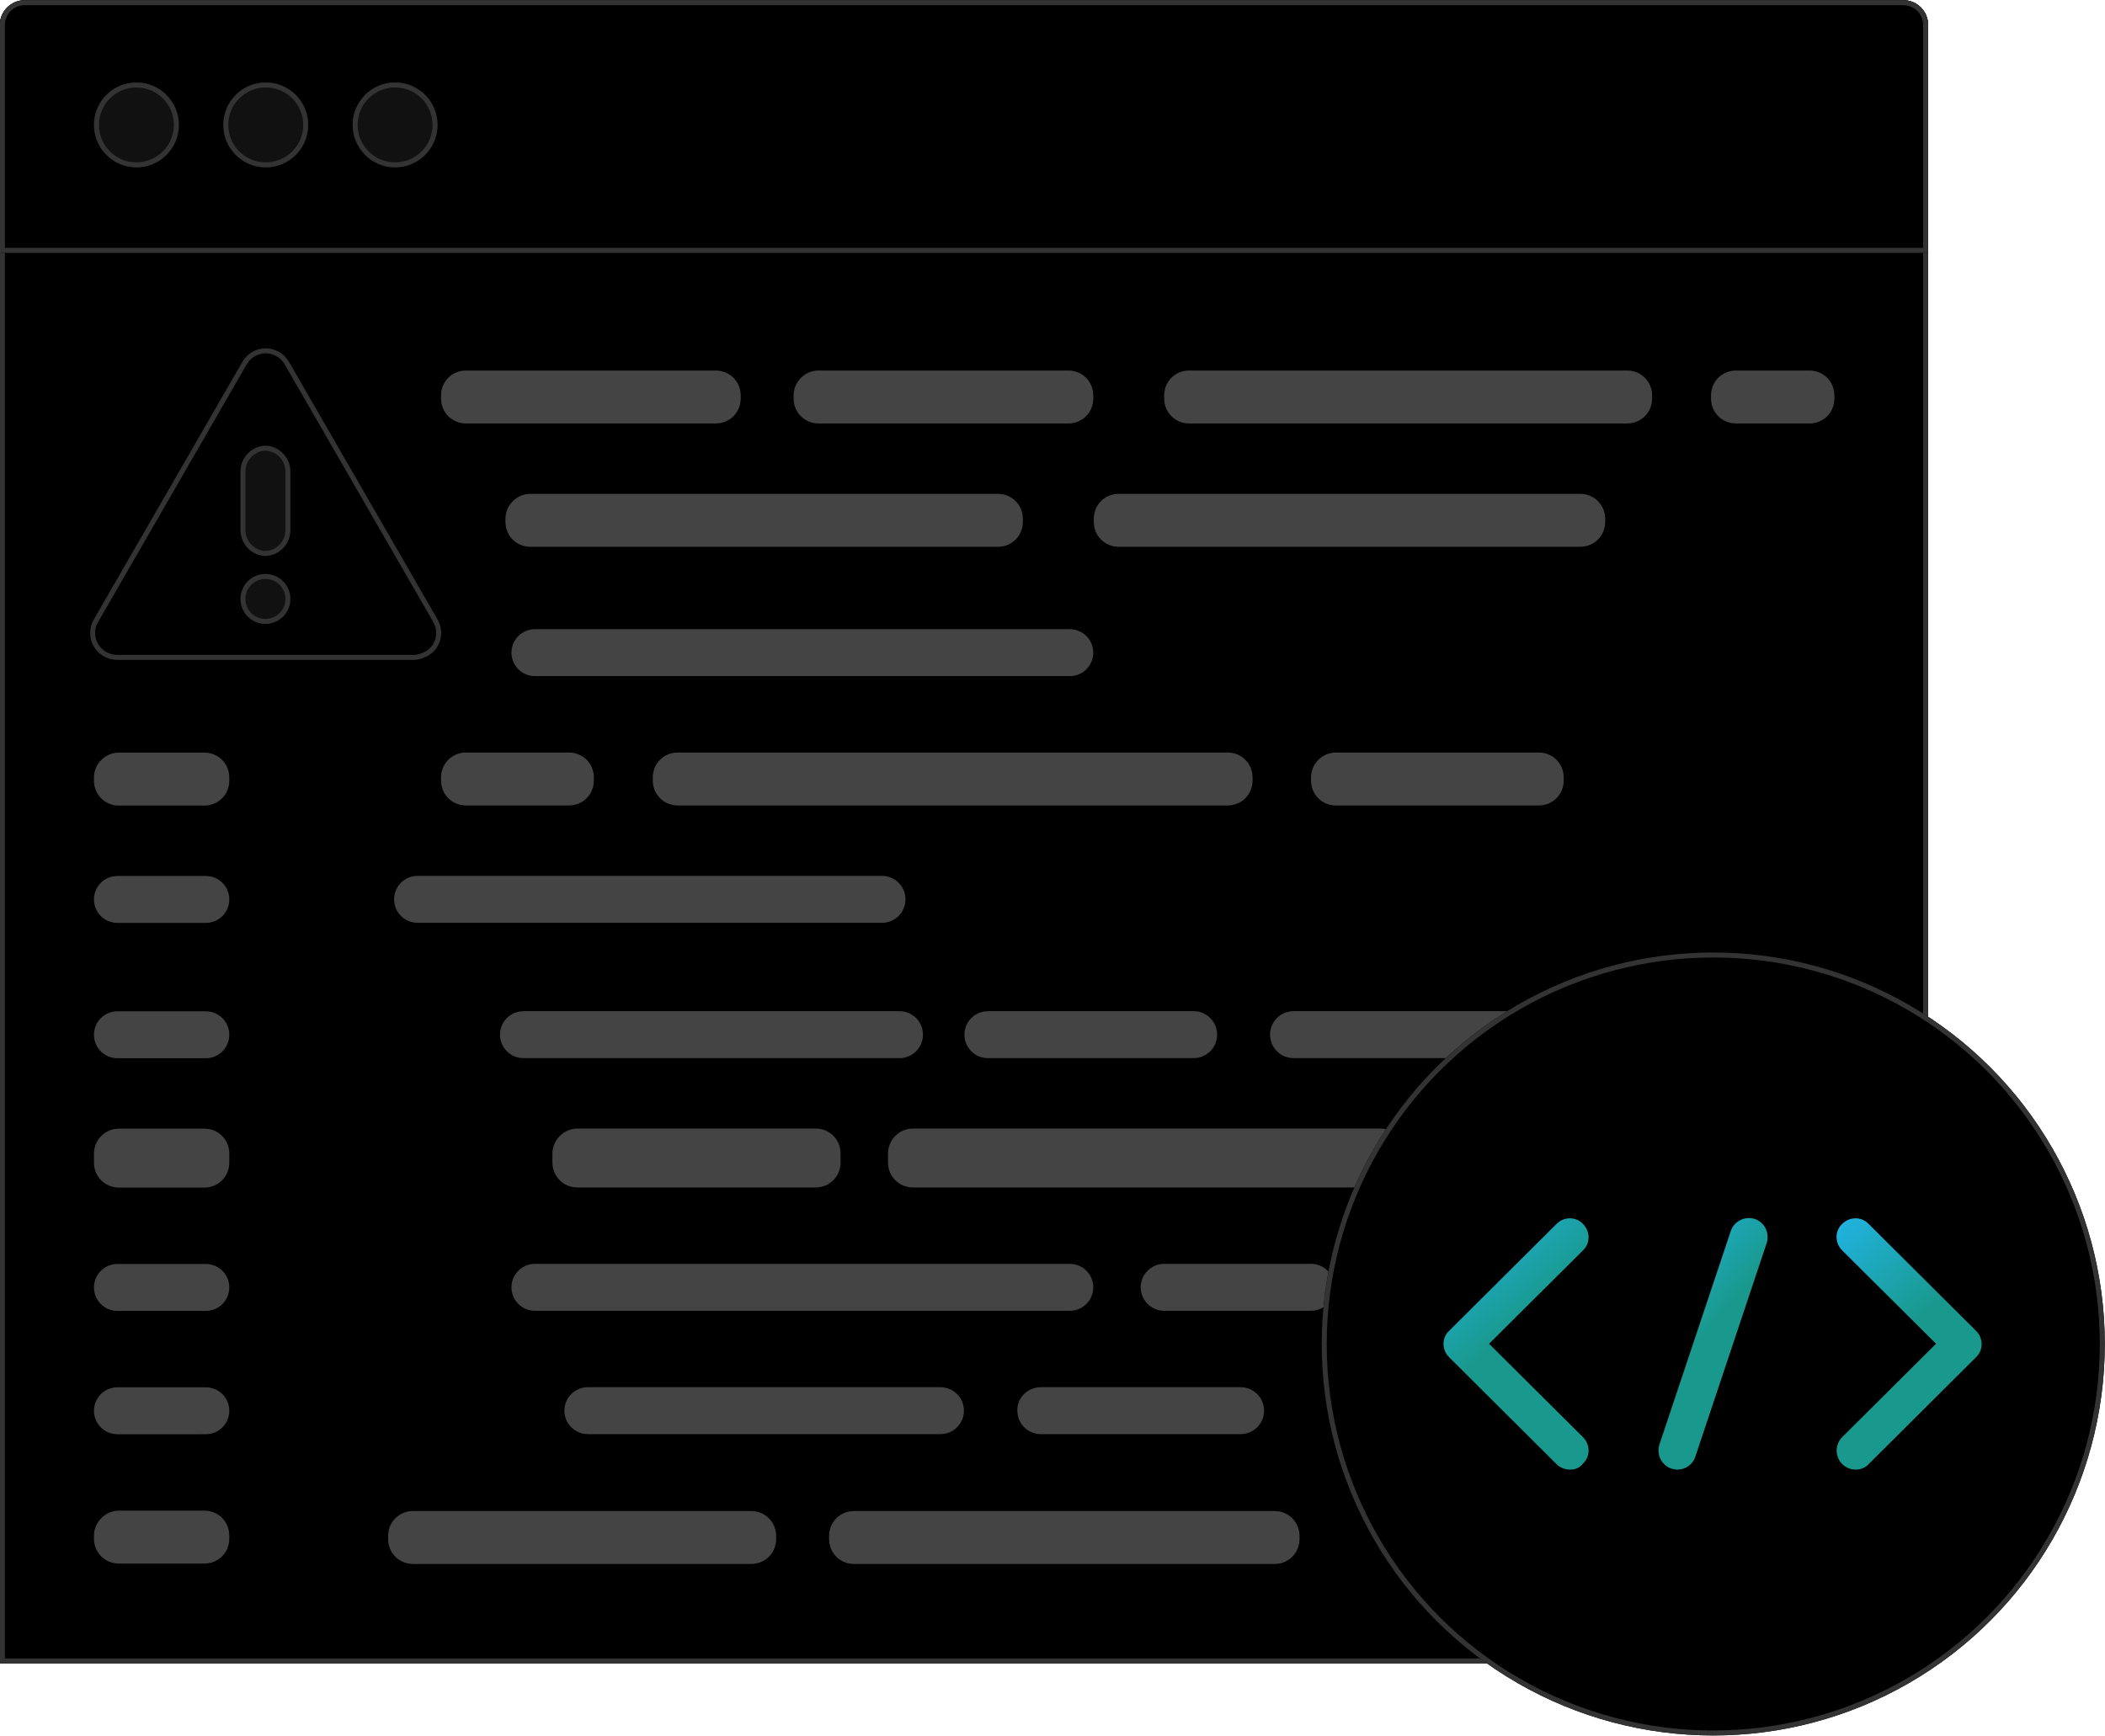<?xml version="1.0" encoding="utf-8"?>
<!-- Generator: Adobe Illustrator 26.0.3, SVG Export Plug-In . SVG Version: 6.00 Build 0)  -->
<svg version="1.1" id="Layer_1" xmlns="http://www.w3.org/2000/svg" xmlns:xlink="http://www.w3.org/1999/xlink" x="0px" y="0px"
	 viewBox="0 0 421.5 347.6" style="enable-background:new 0 0 421.5 347.6;" xml:space="preserve">
<style type="text/css">
	.st0{fill:none;stroke:#333333;}
	.st1{fill:#111111;}
	.st2{fill:#444444;}
	.st3{stroke:#333333;stroke-miterlimit:10;}
	.st4{fill:#111111;stroke:#333333;}
	.st5{fill:url(#Path_18376_00000036218354432049528860000005390320237899064506_);}
	.st6{fill:url(#Path_18377_00000129178426998211969640000008537856155557725856_);}
	.st7{fill:url(#Path_18378_00000019668269795201481460000013248508302893189564_);}
</style>
<g id="graphic-test-sys-test-server-dark" transform="translate(-578.654 -2763.993)">
	<g id="Group_9840" transform="translate(823.334 3009.626)">
		<g id="Group_9836" transform="translate(-0.001 0.001)">
			<g transform="matrix(1, 0, 0, 1, -244.68, -245.63)">
				<g id="Rectangle_6619-2" transform="translate(244.68 245.63)">
					<path d="M-239.7-245.6h376.1c2.8,0,5,2.2,5,5V87.5l0,0h-386.1l0,0v-328.2C-244.7-243.4-242.4-245.6-239.7-245.6z"/>
					<path class="st0" d="M-239.7-245.1h376.1c2.5,0,4.5,2,4.5,4.5V87l0,0h-385.1l0,0v-327.7C-244.2-243.1-242.2-245.1-239.7-245.1z
						"/>
				</g>
			</g>
			<g id="Rectangle_6620" transform="translate(0 0)">
				<path d="M-239.7-245.6h376.1c2.8,0,5,2.2,5,5v45.6l0,0h-386.1l0,0v-45.6C-244.7-243.4-242.4-245.6-239.7-245.6z"/>
				<path class="st0" d="M-239.7-245.1h376.1c2.5,0,4.5,2,4.5,4.5v45.1l0,0h-385.1l0,0v-45.1C-244.2-243.1-242.2-245.1-239.7-245.1z
					"/>
			</g>
			<g id="Ellipse_674" transform="translate(18.836 16.481)">
				<circle class="st1" cx="-236.2" cy="-237.1" r="8.5"/>
				<circle class="st0" cx="-236.2" cy="-237.1" r="8"/>
			</g>
			<g id="Ellipse_675" transform="translate(44.735 16.481)">
				<circle class="st1" cx="-236.2" cy="-237.1" r="8.5"/>
				<circle class="st0" cx="-236.2" cy="-237.1" r="8"/>
			</g>
			<g id="Ellipse_676" transform="translate(70.635 16.481)">
				<circle class="st1" cx="-236.2" cy="-237.1" r="8.5"/>
				<circle class="st0" cx="-236.2" cy="-237.1" r="8"/>
			</g>
		</g>
		<g id="Group_9838" transform="translate(18.834 74.168)">
			<g id="Group_8605" transform="translate(0 76.521)">
				<path id="Rectangle_6126" class="st2" d="M-240-118.5h17.7c2.6,0,4.7,2.1,4.7,4.7l0,0c0,2.6-2.1,4.7-4.7,4.7H-240
					c-2.6,0-4.7-2.1-4.7-4.7l0,0C-244.7-116.4-242.6-118.5-240-118.5z"/>
				<path id="Rectangle_6118" class="st2" d="M-240-220.9h17.7c2.6,0,4.7,2.1,4.7,4.7l0,0c0,2.6-2.1,4.7-4.7,4.7H-240
					c-2.6,0-4.7-2.1-4.7-4.7l0,0C-244.7-218.8-242.6-220.9-240-220.9z"/>
				<path id="Rectangle_6116" class="st2" d="M-239.7-170.3h17.1c2.8,0,5,2.2,5,5v1.8c0,2.8-2.2,5-5,5h-17.1c-2.8,0-5-2.2-5-5v-1.8
					C-244.7-168.1-242.4-170.3-239.7-170.3z"/>
				<path id="Rectangle_6117" class="st2" d="M-240-193.8h17.7c2.6,0,4.7,2.1,4.7,4.7l0,0c0,2.6-2.1,4.7-4.7,4.7H-240
					c-2.6,0-4.7-2.1-4.7-4.7l0,0C-244.7-191.7-242.6-193.8-240-193.8z"/>
				<path id="Rectangle_6113" class="st2" d="M-239.7-245.6h17.1c2.8,0,5,2.2,5,5v0.6c0,2.8-2.2,5-5,5h-17.1c-2.8,0-5-2.2-5-5v-0.6
					C-244.7-243.4-242.4-245.6-239.7-245.6z"/>
				<path id="Rectangle_6123" class="st2" d="M-239.7-93.8h17.1c2.8,0,5,2.2,5,5v0.6c0,2.8-2.2,5-5,5h-17.1c-2.8,0-5-2.2-5-5v-0.6
					C-244.7-91.5-242.4-93.8-239.7-93.8z"/>
				<path id="Rectangle_6115" class="st2" d="M-240-143.2h17.7c2.6,0,4.7,2.1,4.7,4.7l0,0c0,2.6-2.1,4.7-4.7,4.7H-240
					c-2.6,0-4.7-2.1-4.7-4.7l0,0C-244.7-141.1-242.6-143.2-240-143.2z"/>
			</g>
			<path id="Rectangle_6111" class="st2" d="M-170.2-245.6h50c2.8,0,5,2.2,5,5v0.6c0,2.8-2.2,5-5,5h-50c-2.8,0-5-2.2-5-5v-0.6
				C-175.2-243.4-173-245.6-170.2-245.6z"/>
			<path id="Rectangle_6126-2" class="st2" d="M-145.8-42h70.6c2.6,0,4.7,2.1,4.7,4.7l0,0c0,2.6-2.1,4.7-4.7,4.7h-70.6
				c-2.6,0-4.7-2.1-4.7-4.7l0,0C-150.5-39.9-148.4-42-145.8-42z"/>
			<path id="Rectangle_6118-2" class="st2" d="M-179.9-144.4h93c2.6,0,4.7,2.1,4.7,4.7l0,0c0,2.6-2.1,4.7-4.7,4.7h-93
				c-2.6,0-4.7-2.1-4.7-4.7l0,0C-184.6-142.3-182.5-144.4-179.9-144.4z"/>
			<path id="Rectangle_6114" class="st2" d="M-156.4-193.8h107.1c2.6,0,4.7,2.1,4.7,4.7l0,0c0,2.6-2.1,4.7-4.7,4.7h-107.1
				c-2.6,0-4.7-2.1-4.7-4.7l0,0C-161.1-191.7-159-193.8-156.4-193.8z"/>
			<path id="Rectangle_6116-2" class="st2" d="M-147.9-93.8h47.7c2.8,0,5,2.2,5,5v1.8c0,2.8-2.2,5-5,5h-47.7c-2.8,0-5-2.2-5-5v-1.8
				C-152.9-91.5-150.6-93.8-147.9-93.8z"/>
			<path id="Rectangle_6112" class="st2" d="M-157.3-220.9h93.6c2.8,0,5,2.2,5,5v0.6c0,2.8-2.2,5-5,5h-93.6c-2.8,0-5-2.2-5-5v-0.6
				C-162.3-218.7-160-220.9-157.3-220.9z"/>
			<path id="Rectangle_6117-2" class="st2" d="M-158.7-117.3h75.3c2.6,0,4.7,2.1,4.7,4.7l0,0c0,2.6-2.1,4.7-4.7,4.7h-75.3
				c-2.6,0-4.7-2.1-4.7-4.7l0,0C-163.4-115.2-161.3-117.3-158.7-117.3z"/>
			<path id="Rectangle_6113-2" class="st2" d="M-170.2-169.1h20.6c2.8,0,5,2.2,5,5v0.6c0,2.8-2.2,5-5,5h-20.6c-2.8,0-5-2.2-5-5v-0.6
				C-175.2-166.9-173-169.1-170.2-169.1z"/>
			<path id="Rectangle_6123-2" class="st2" d="M-180.8-17.2h67.7c2.8,0,5,2.2,5,5v0.6c0,2.8-2.2,5-5,5h-67.7c-2.8,0-5-2.2-5-5v-0.6
				C-185.8-15-183.6-17.2-180.8-17.2z"/>
			<path id="Rectangle_6115-2" class="st2" d="M-156.4-66.7h107.1c2.6,0,4.7,2.1,4.7,4.7l0,0c0,2.6-2.1,4.7-4.7,4.7h-107.1
				c-2.6,0-4.7-2.1-4.7-4.7l0,0C-161.1-64.6-159-66.7-156.4-66.7z"/>
			<path id="Rectangle_6111-2" class="st2" d="M-99.6-245.6h50c2.8,0,5,2.2,5,5v0.6c0,2.8-2.2,5-5,5h-50c-2.8,0-5-2.2-5-5v-0.6
				C-104.6-243.4-102.3-245.6-99.6-245.6z"/>
			<path id="Rectangle_6126-3" class="st2" d="M-55.1-42h40c2.6,0,4.7,2.1,4.7,4.7l0,0c0,2.6-2.1,4.7-4.7,4.7h-40
				c-2.6,0-4.7-2.1-4.7-4.7l0,0C-59.9-39.9-57.7-42-55.1-42z"/>
			<path id="Rectangle_6116-3" class="st2" d="M-80.7-93.8h93.6c2.8,0,5,2.2,5,5v1.8c0,2.8-2.2,5-5,5h-93.6c-2.8,0-5-2.2-5-5v-1.8
				C-85.7-91.5-83.5-93.8-80.7-93.8z"/>
			<path id="Rectangle_6117-3" class="st2" d="M-65.7-117.3h41.2c2.6,0,4.7,2.1,4.7,4.7l0,0c0,2.6-2.1,4.7-4.7,4.7h-41.2
				c-2.6,0-4.7-2.1-4.7-4.7l0,0C-70.4-115.2-68.3-117.3-65.7-117.3z"/>
			<path id="Rectangle_6113-3" class="st2" d="M-127.8-169.1h110.1c2.8,0,5,2.2,5,5v0.6c0,2.8-2.2,5-5,5h-110.1c-2.8,0-5-2.2-5-5
				v-0.6C-132.8-166.9-130.6-169.1-127.8-169.1z"/>
			<path id="Rectangle_6123-3" class="st2" d="M-92.5-17.2h84.2c2.8,0,5,2.2,5,5v0.6c0,2.8-2.2,5-5,5h-84.2c-2.8,0-5-2.2-5-5v-0.6
				C-97.5-15-95.3-17.2-92.5-17.2z"/>
			<path id="Rectangle_6111-3" class="st2" d="M-25.4-245.6h87.7c2.8,0,5,2.2,5,5v0.6c0,2.8-2.2,5-5,5h-87.7c-2.8,0-5-2.2-5-5v-0.6
				C-30.4-243.4-28.2-245.6-25.4-245.6z"/>
			<path id="Rectangle_6129" class="st2" d="M84.1-245.6h14.7c2.8,0,5,2.2,5,5v0.6c0,2.8-2.2,5-5,5H84.1c-2.8,0-5-2.2-5-5v-0.6
				C79.1-243.4,81.3-245.6,84.1-245.6z"/>
			<path id="Rectangle_6127" class="st2" d="M-30.4-66.7H-1c2.6,0,4.7,2.1,4.7,4.7l0,0c0,2.6-2.1,4.7-4.7,4.7h-29.4
				c-2.6,0-4.7-2.1-4.7-4.7l0,0C-35.1-64.6-33-66.7-30.4-66.7z"/>
			<path id="Rectangle_6116-4" class="st2" d="M46.4-93.8h24.1c2.8,0,5,2.2,5,5v1.8c0,2.8-2.2,5-5,5H46.4c-2.8,0-5-2.2-5-5v-1.8
				C41.4-91.5,43.6-93.8,46.4-93.8z"/>
			<path id="Rectangle_6112-2" class="st2" d="M-39.5-220.9h92.4c2.8,0,5,2.2,5,5v0.6c0,2.8-2.2,5-5,5h-92.4c-2.8,0-5-2.2-5-5v-0.6
				C-44.5-218.7-42.3-220.9-39.5-220.9z"/>
			<path id="Rectangle_6113-4" class="st2" d="M4-169.1h40.6c2.8,0,5,2.2,5,5v0.6c0,2.8-2.2,5-5,5H4c-2.8,0-5-2.2-5-5v-0.6
				C-1-166.9,1.3-169.1,4-169.1z"/>
			<path id="Rectangle_6128" class="st2" d="M-4.5-117.3h62.4c2.6,0,4.7,2.1,4.7,4.7l0,0c0,2.6-2.1,4.7-4.7,4.7H-4.5
				c-2.6,0-4.7-2.1-4.7-4.7l0,0C-9.2-115.2-7.1-117.3-4.5-117.3z"/>
		</g>
		<g id="Group_9837" transform="translate(18.47 70.312)">
			<path id="Path_19099" class="st3" d="M-239.7-184.3c-2.7,0-4.9-2.2-4.9-4.9c0-0.9,0.2-1.7,0.7-2.5l29.7-51.5
				c1.4-2.4,4.4-3.2,6.7-1.8c0.8,0.4,1.4,1.1,1.8,1.8l29.7,51.5c1.4,2.4,0.6,5.4-1.8,6.7c-0.8,0.4-1.6,0.7-2.5,0.7H-239.7z"/>
			<path id="Path_19440" class="st4" d="M-214.5-196c0-2.5,2-4.5,4.5-4.5c2.5,0,4.5,2,4.5,4.5c0,2.5-2,4.5-4.5,4.5h0
				C-212.5-191.5-214.5-193.5-214.5-196"/>
			<path id="Path_19441" class="st4" d="M-210-226.2c2.6,0.1,4.6,2.3,4.5,4.9v11.3c0.1,2.6-1.9,4.8-4.5,4.9
				c-2.6-0.1-4.6-2.3-4.5-4.9v-11.3C-214.6-223.9-212.6-226.1-210-226.2"/>
		</g>
	</g>
	<g id="Group_9841" transform="translate(1087.914 3200.341)">
		<g transform="matrix(1, 0, 0, 1, -509.26, -436.35)">
			<g id="Ellipse_673-2" transform="translate(509.26 436.35)">
				<ellipse cx="-166.2" cy="-167.2" rx="78.4" ry="78.4"/>
				<ellipse class="st0" cx="-166.2" cy="-167.2" rx="77.9" ry="77.9"/>
			</g>
		</g>
		<g id="Group_9839" transform="translate(24.61 53.257)">
			
				<linearGradient id="Path_18376_00000128446875070042771920000012892283402503497858_" gradientUnits="userSpaceOnUse" x1="-650.716" y1="72.601" x2="-651.076" y2="73.326" gradientTransform="matrix(29.007 0 0 -50.368 18720.688 3435.158)">
				<stop  offset="0" style="stop-color:#19998E"/>
				<stop  offset="1" style="stop-color:#24BDFF"/>
			</linearGradient>
			<path id="Path_18376" style="fill:url(#Path_18376_00000128446875070042771920000012892283402503497858_);" d="M-162.3-195.3
				c-2.1,0-3.8-1.7-3.8-3.8c0-1,0.4-2,1.1-2.7l18.8-18.7l-18.8-18.7c-1.5-1.5-1.5-3.9,0-5.3c1.5-1.5,3.9-1.5,5.3,0l0,0l21.5,21.4
				c1.5,1.5,1.5,3.9,0,5.3l-21.5,21.4C-160.3-195.7-161.3-195.3-162.3-195.3z"/>
			
				<linearGradient id="Path_18377_00000114056784825088107670000012329465630250421641_" gradientUnits="userSpaceOnUse" x1="-650.547" y1="72.685" x2="-650.907" y2="73.41" gradientTransform="matrix(29.008 0 0 -50.368 18642.633 3435.193)">
				<stop  offset="0" style="stop-color:#19998E"/>
				<stop  offset="1" style="stop-color:#24BDFF"/>
			</linearGradient>
			<path id="Path_18377" style="fill:url(#Path_18377_00000114056784825088107670000012329465630250421641_);" d="M-219.5-195.3
				c-1,0-2-0.4-2.7-1.1l-21.5-21.4c-1.5-1.5-1.5-3.9,0-5.3l21.5-21.4c1.5-1.5,3.9-1.5,5.3,0c1.5,1.5,1.5,3.9,0,5.3l0,0l-18.8,18.7
				l18.8,18.7c1.5,1.5,1.5,3.9,0,5.3C-217.5-195.7-218.4-195.3-219.5-195.3L-219.5-195.3z"/>
			
				<linearGradient id="Path_18378_00000145060445510869779850000016700795170872654986_" gradientUnits="userSpaceOnUse" x1="-652.121" y1="72.643" x2="-652.481" y2="73.368" gradientTransform="matrix(21.853 0 0 -50.365 14058.975 3434.982)">
				<stop  offset="0" style="stop-color:#19998E"/>
				<stop  offset="1" style="stop-color:#24BDFF"/>
			</linearGradient>
			<path id="Path_18378" style="fill:url(#Path_18378_00000145060445510869779850000016700795170872654986_);" d="M-198-195.3
				c-0.4,0-0.8-0.1-1.2-0.2c-2-0.7-3-2.8-2.4-4.8c0,0,0,0,0,0l14.3-42.8c0.7-2,2.8-3,4.8-2.4c2,0.7,3,2.8,2.4,4.8l-14.3,42.8
				C-194.9-196.3-196.4-195.3-198-195.3z"/>
		</g>
	</g>
</g>
</svg>
